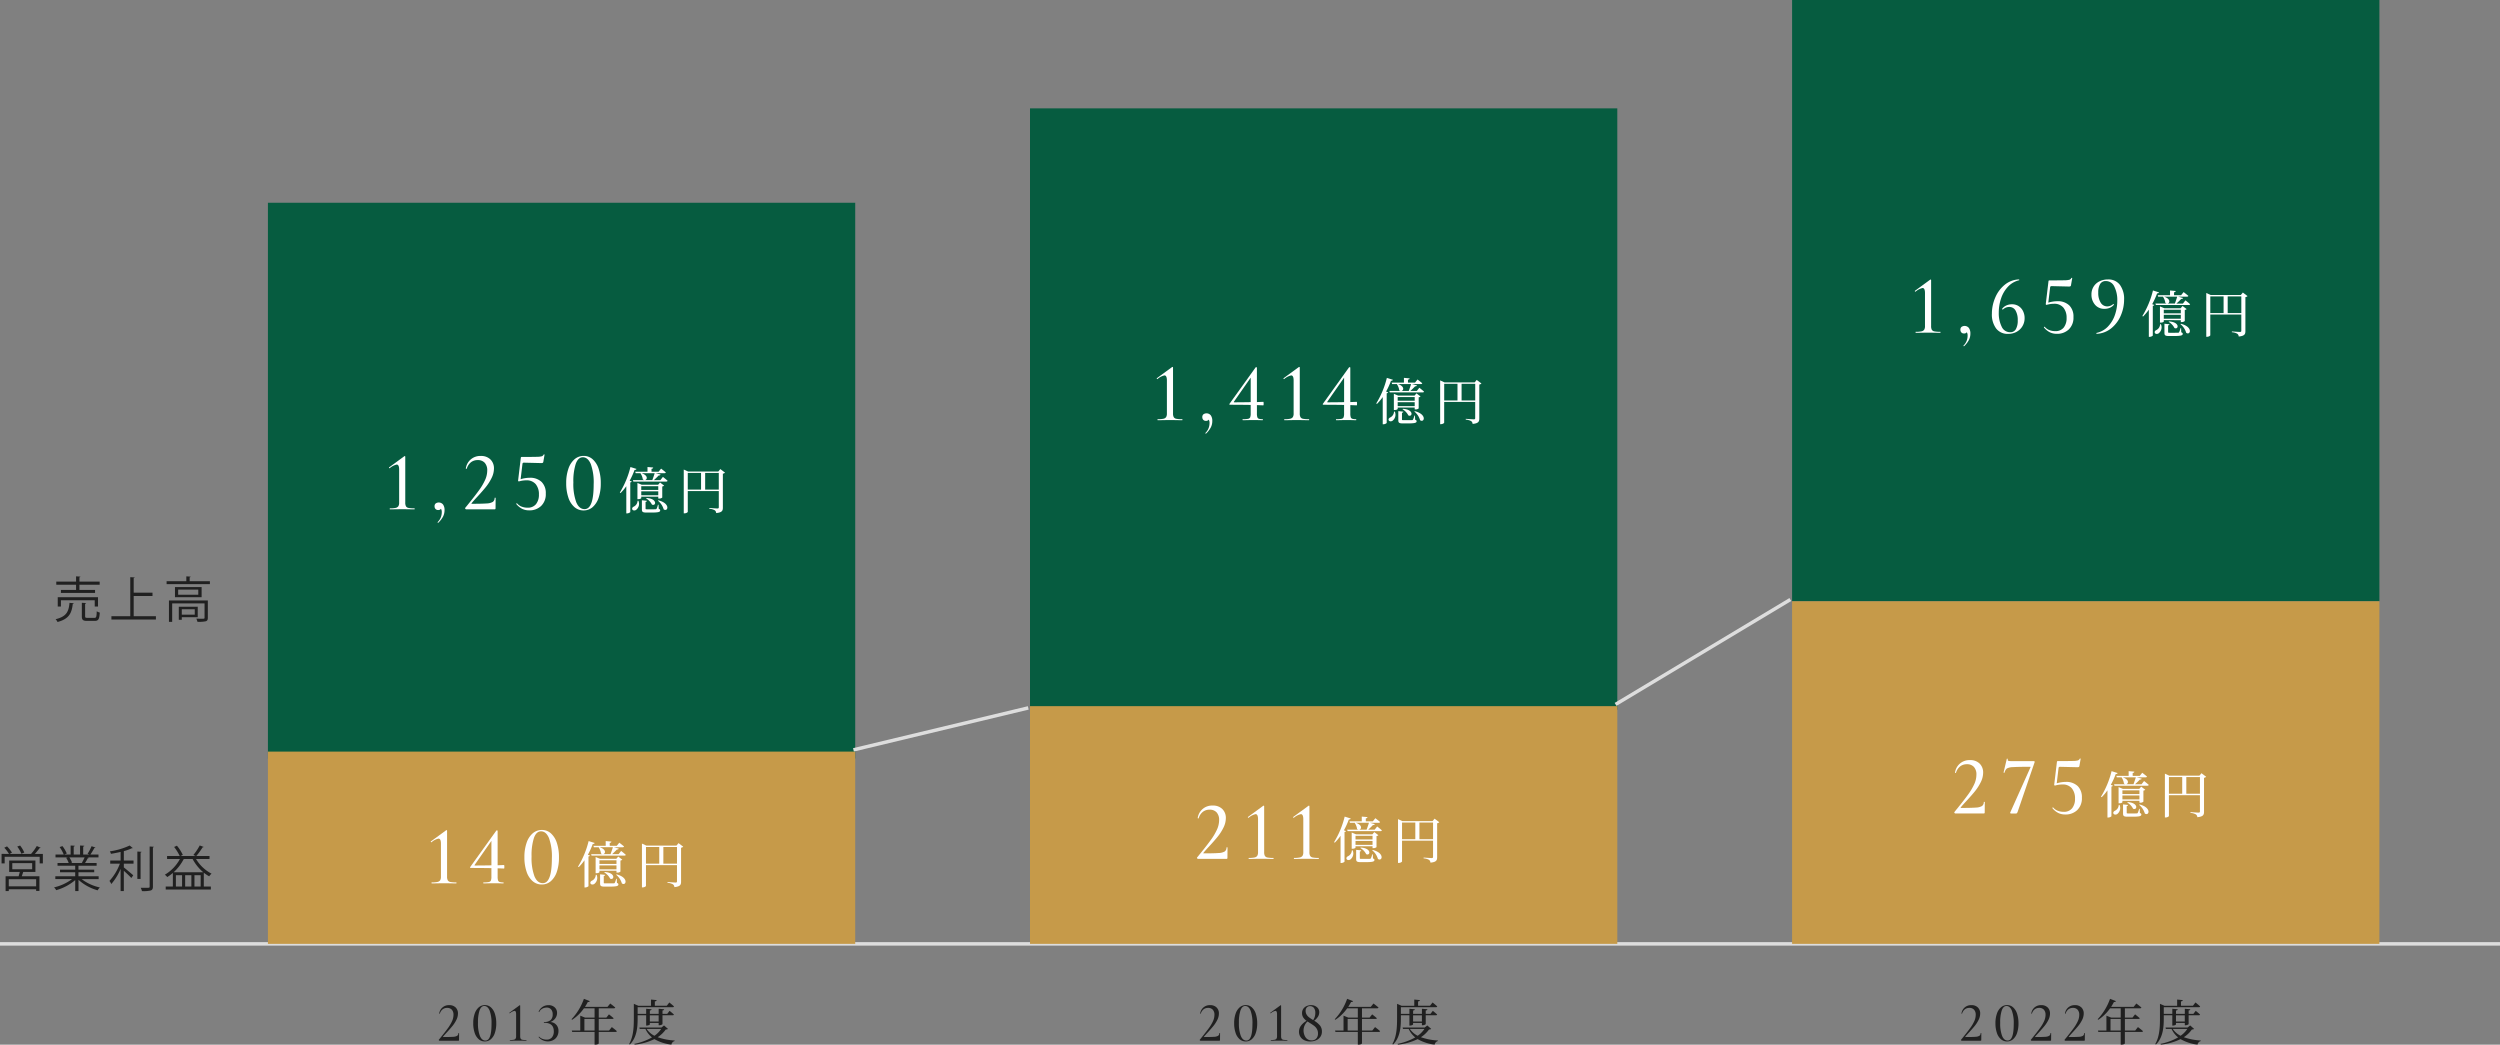 <svg id="グループ_332" data-name="グループ 332" xmlns="http://www.w3.org/2000/svg" xmlns:xlink="http://www.w3.org/1999/xlink" width="715.138" height="298.824" viewBox="0 0 715.138 298.824">
  <rect x="0" y="0" width="715.138" height="298.824" fill="#808080" stroke="none"/>
  <defs>
    <clipPath id="clip-path">
      <rect id="長方形_355" data-name="長方形 355" width="715.138" height="298.824" fill="none"/>
    </clipPath>
  </defs>
  <g id="グループ_331" data-name="グループ 331" clip-path="url(#clip-path)">
    <path id="パス_787" data-name="パス 787" d="M11.616,242.484c-.029.084-.14.112-.281.112-.35.49-.883,1.134-1.358,1.667h2.284v2.717h-.912v-1.89H1.335v1.89H.452v-2.717H2.567A9.206,9.206,0,0,0,1.222,242.5l.785-.393A8.779,8.779,0,0,1,3.421,243.9l-.686.365H8.927l-.03-.014a13.74,13.74,0,0,0,1.625-2.241Zm-1.486,6.934H6.643c-.113.363-.267.826-.419,1.246H11.28v4.2h-.939v-.49H2.511v.517H1.6v-4.23H5.327c.111-.378.236-.84.336-1.246H2.622v-3.264H10.13Zm.211,2.087H2.511v2.031h7.83Zm-6.823-2.843H9.2V246.91H3.518Zm2.229-6.795a8.851,8.851,0,0,1,1.2,2l-.826.35a9.333,9.333,0,0,0-1.189-2.059Z" fill="#202020"/>
    <path id="パス_788" data-name="パス 788" d="M28.224,251.476H23.362a13.126,13.126,0,0,0,5.2,2.382,4.027,4.027,0,0,0-.631.826,13.666,13.666,0,0,1-5.477-3v3.207h-.939v-3.137a14.3,14.3,0,0,1-5.436,2.885,3.649,3.649,0,0,0-.615-.8,13.666,13.666,0,0,0,5.141-2.368H15.825v-.812h5.688v-1.135H17.171v-.756h4.342v-1.121H16.456v-.783h3.193a6.736,6.736,0,0,0-.728-1.485l.547-.113H15.882v-.826h2.353a10.653,10.653,0,0,0-1.175-2.129l.8-.281a9.025,9.025,0,0,1,1.248,2.13l-.743.28H20.2v-2.578l1.192.07c-.016.141-.127.211-.309.239v2.269H22.9v-2.578l1.219.07c-.013.141-.14.211-.322.239v2.269h1.766c-.182-.07-.393-.154-.52-.2a13.182,13.182,0,0,0,1.15-2.185l1.106.377c-.027.084-.141.127-.293.127a21.417,21.417,0,0,1-1.135,1.877h2.3v.826H25l.406.126a.265.265,0,0,1-.3.126c-.195.379-.5.925-.783,1.346h3.319v.783h-5.2v1.121h4.51v.756h-4.51v1.135h5.772Zm-4.805-4.692a12.529,12.529,0,0,0,.783-1.513H19.847a6.635,6.635,0,0,1,.769,1.5l-.433.1h3.459Z" fill="#202020"/>
    <path id="パス_789" data-name="パス 789" d="M37.974,242.582a.261.261,0,0,1-.266.056,11.471,11.471,0,0,1-2.283.826v2.7H38.2v.9H35.425v1.064c.645.491,2.268,1.877,2.69,2.256l-.547.77c-.42-.462-1.4-1.4-2.143-2.059v5.8H34.5v-6.359a16,16,0,0,1-2.66,4.342,4.015,4.015,0,0,0-.533-.882,15.165,15.165,0,0,0,2.984-4.931H31.531v-.9H34.5V243.7c-.91.209-1.863.391-2.759.546a3.52,3.52,0,0,0-.307-.714,20.212,20.212,0,0,0,5.658-1.668Zm1.316,1.008,1.192.07c-.016.1-.084.168-.268.2v7.563H39.29Zm3.516-1.442,1.205.069c-.014.113-.084.169-.266.2V253.6c0,.673-.2.967-.617,1.121a8.76,8.76,0,0,1-2.521.182,3.929,3.929,0,0,0-.364-.952c.518.014.995.014,1.387.014,1.119,0,1.176,0,1.176-.365Z" fill="#202020"/>
    <path id="パス_790" data-name="パス 790" d="M56.073,245.72a11.208,11.208,0,0,0,4.442,4.2,3.453,3.453,0,0,0-.674.756,10.269,10.269,0,0,1-1.541-1.036V253.6h2.017v.856H47.4V253.6h2.045v-3.893a12.271,12.271,0,0,1-1.6,1.176,4.494,4.494,0,0,0-.686-.671,11.615,11.615,0,0,0,4.314-4.5H47.794v-.855h3.615a13.689,13.689,0,0,0-1.6-2.577l.8-.364a12.391,12.391,0,0,1,1.682,2.619l-.631.322h4.315l-.659-.28a16.566,16.566,0,0,0,1.821-2.732l1.121.42a.339.339,0,0,1-.309.127,19.122,19.122,0,0,1-1.793,2.465h3.781v.855Zm2.073,3.795a13.082,13.082,0,0,1-3.053-3.795H52.767a.485.485,0,0,1-.223.041,13.166,13.166,0,0,1-2.887,3.754Zm-7.831,4.09h1.766v-3.249H50.315Zm4.428-3.249H52.964V253.6h1.779Zm2.66,0H55.626V253.6H57.4Z" fill="#202020"/>
    <path id="パス_791" data-name="パス 791" d="M21.1,172.558c-.014.1-.111.182-.279.2-.309,2.549-.981,4.272-4.371,5.169a2.573,2.573,0,0,0-.547-.8c3.152-.758,3.756-2.214,3.978-4.68Zm.658-3.8v-1.5H16.1v-.882h5.658v-1.514l1.248.084c-.015.1-.1.168-.281.2v1.233h5.785v.882H22.722v1.5h4.469v.854H17.427v-.854Zm6.276,4.734h-.938V171.7H17.427V173.5h-.91v-2.661H28.031Zm-3.684,2.787c0,.393.1.463.672.463H27c.532,0,.629-.252.672-1.891a2.67,2.67,0,0,0,.869.378c-.113,1.9-.392,2.382-1.457,2.382H24.951c-1.219,0-1.541-.281-1.541-1.317v-3.867l1.218.084c-.015.1-.1.168-.281.2Z" fill="#202020"/>
    <path id="パス_792" data-name="パス 792" d="M38.243,176.269H44.6v.953H31.87v-.953h5.393V165.1l1.275.084c-.014.1-.1.168-.295.2v4.146h5.379v.952H38.243Z" fill="#202020"/>
    <path id="パス_793" data-name="パス 793" d="M54.255,166.254H60.04v.841H47.657v-.841H53.3v-1.387l1.232.084c-.013.1-.084.168-.279.2Zm5.195,5.519v4.946c0,.544-.125.839-.558.994a9.164,9.164,0,0,1-2.424.154,3.776,3.776,0,0,0-.309-.9c.574.014,1.092.028,1.471.028.8,0,.883,0,.883-.294v-4.1h-9.26v5.295h-.924v-6.121Zm-9.4-3.838h7.621v2.9H50.052Zm6.668.715H50.962v1.471H56.72Zm-.155,7.9H52v.743h-.853v-3.727h5.419Zm-.853-2.269H52v1.555h3.713Z" fill="#202020"/>
    <line id="線_138" data-name="線 138" x2="715.138" transform="translate(0 270)" fill="none" stroke="#ddd" stroke-miterlimit="10" stroke-width="1"/>
    <rect id="長方形_349" data-name="長方形 349" width="168" height="172" transform="translate(294.638 31)" fill="#065c40"/>
    <rect id="長方形_350" data-name="長方形 350" width="168" height="68" transform="translate(294.638 202)" fill="#c69a49"/>
    <rect id="長方形_351" data-name="長方形 351" width="168" height="172" transform="translate(512.638)" fill="#065c40"/>
    <rect id="長方形_352" data-name="長方形 352" width="168" height="98" transform="translate(512.638 172)" fill="#c69a49"/>
    <path id="パス_794" data-name="パス 794" d="M125.546,297.592c-.047-.074-.051-.133-.008-.176l.752-.928q1.233-1.536,1.9-2.464a10.964,10.964,0,0,0,1.1-1.871,4.39,4.39,0,0,0,.432-1.84,2.11,2.11,0,0,0-.479-1.489,1.734,1.734,0,0,0-1.328-.511,2.034,2.034,0,0,0-1.32.431,2.422,2.422,0,0,0-.778,1.216c0,.011-.021.017-.062.017-.086,0-.123-.022-.113-.065a2.749,2.749,0,0,1,2.865-2.383,2.483,2.483,0,0,1,1.832.663,2.354,2.354,0,0,1,.664,1.736,4.108,4.108,0,0,1-.465,1.832,9.047,9.047,0,0,1-1.1,1.713q-.633.775-1.576,1.8-.833.9-1.119,1.264c-.064.076-.043.113.062.113,1.3,0,2.235-.022,2.8-.065a2.474,2.474,0,0,0,1.176-.3.9.9,0,0,0,.344-.759c0-.022.033-.033.1-.033s.1.011.1.033l-.017,2a.214.214,0,0,1-.039.12.126.126,0,0,1-.1.055H125.7c-.052,0-.1-.037-.152-.112" fill="#202020"/>
    <path id="パス_795" data-name="パス 795" d="M136.939,297.271a4.045,4.045,0,0,1-1.16-1.823,8.391,8.391,0,0,1-.408-2.752,8.152,8.152,0,0,1,.416-2.728,4.109,4.109,0,0,1,1.168-1.816,2.626,2.626,0,0,1,1.759-.641,2.508,2.508,0,0,1,1.711.649,4.142,4.142,0,0,1,1.137,1.832,8.619,8.619,0,0,1,.4,2.752,8.4,8.4,0,0,1-.4,2.719,4.059,4.059,0,0,1-1.145,1.808,2.573,2.573,0,0,1-1.736.641,2.6,2.6,0,0,1-1.742-.641m3.662-4.336a10.377,10.377,0,0,0-.551-3.879q-.554-1.289-1.512-1.289-.9,0-1.353,1.248a10.894,10.894,0,0,0-.455,3.568,10,10,0,0,0,.553,3.76q.55,1.313,1.591,1.313,1.729,0,1.727-4.721" fill="#202020"/>
    <path id="パス_796" data-name="パス 796" d="M145.841,297.607c0-.063.012-.1.033-.1a4.987,4.987,0,0,0,1.1-.088.823.823,0,0,0,.512-.311,1.282,1.282,0,0,0,.152-.7V290.12c0-.64-.154-.96-.465-.96a3.106,3.106,0,0,0-1.328.687l-.031.017a.1.1,0,0,1-.1-.072c-.021-.048-.016-.083.016-.1l2.863-2.1a.2.2,0,0,1,.113-.047.088.088,0,0,1,.063.032.11.11,0,0,1,.033.08v8.752a1.459,1.459,0,0,0,.135.712.718.718,0,0,0,.5.311,5.6,5.6,0,0,0,1.129.08c.021,0,.031.033.031.1s-.01.1-.031.1c-.407,0-.731-.005-.977-.017l-1.359-.016-1.36.016c-.246.012-.576.017-.992.017-.021,0-.033-.033-.033-.1" fill="#202020"/>
    <path id="パス_797" data-name="パス 797" d="M159.138,293.152a2.615,2.615,0,0,1,.617,1.752,3.074,3.074,0,0,1-.392,1.56,2.714,2.714,0,0,1-1.088,1.055,3.267,3.267,0,0,1-1.576.377,3.434,3.434,0,0,1-2.608-1.2l-.015-.032a.117.117,0,0,1,.072-.1c.047-.027.082-.024.1.008a2.475,2.475,0,0,0,.944.607,3.15,3.15,0,0,0,1.1.209,1.929,1.929,0,0,0,1.61-.656,2.657,2.657,0,0,0,.519-1.7q0-2.465-2.785-2.464c-.041,0-.063-.037-.063-.112s.022-.113.063-.113a2.611,2.611,0,0,0,1.9-.568,2.146,2.146,0,0,0,.561-1.575,2.11,2.11,0,0,0-.465-1.48,1.633,1.633,0,0,0-1.264-.5,2.547,2.547,0,0,0-1.248.328,1.96,1.96,0,0,0-.863.936c0,.01-.012.016-.031.016a.205.205,0,0,1-.106-.032c-.037-.021-.051-.042-.039-.064a2.961,2.961,0,0,1,1.1-1.368,2.991,2.991,0,0,1,1.721-.5,2.478,2.478,0,0,1,1.783.632,2.1,2.1,0,0,1,.664,1.592,2.591,2.591,0,0,1-.52,1.56,3,3,0,0,1-1.416,1.047,2.316,2.316,0,0,1,1.719.793" fill="#202020"/>
    <path id="パス_798" data-name="パス 798" d="M175.013,293.8s.91.673,1.441,1.163c-.027.154-.182.223-.363.223h-4.819v3.292c0,.084-.378.35-.98.35h-.211v-3.642h-6.4l-.114-.406h2.424v-4.244l1.346.546h2.744v-2.647h-3.039a12.445,12.445,0,0,1-3.375,3.278l-.184-.155a16.466,16.466,0,0,0,3.545-5.841l1.7.659a.505.505,0,0,1-.575.237,15.622,15.622,0,0,1-.828,1.416h6.444l.785-.967s.869.63,1.443,1.149c-.043.154-.181.224-.392.224h-4.329v2.647h2.186l.729-.924s.826.645,1.343,1.107c-.027.139-.181.209-.379.209h-3.879v3.306h2.956Zm-4.932-2.326h-2.914v3.306h2.914Z" fill="#202020"/>
    <path id="パス_799" data-name="パス 799" d="M182.4,291.246c0,2.326-.125,5.435-2.226,7.537l-.211-.127c1.248-2.171,1.346-4.9,1.346-7.41v-4.1l1.289.561h3.627v-1.779l1.611.154c-.027.2-.154.336-.518.378V287.7h3.418l.729-.94s.84.659,1.33,1.135c-.043.155-.168.225-.365.225H182.4v1.9h2.438v-1.456l1.555.14c-.028.182-.155.308-.5.365v.951h2.521v-1.456l1.568.14c-.027.182-.125.308-.474.365v.951h1.357l.672-.867s.772.615,1.235,1.05c-.043.154-.155.223-.366.223h-2.9v2.508c0,.112-.492.35-.912.35h-.182v-.672H185.89v.42c0,.113-.463.337-.868.337h-.183v-2.943H182.4Zm8.672,3.068c-.113.126-.267.168-.631.182a8.432,8.432,0,0,1-2.31,2.2,17.024,17.024,0,0,0,4.859.94l-.013.168a1.233,1.233,0,0,0-.911,1.021,12.721,12.721,0,0,1-4.875-1.582,16.551,16.551,0,0,1-5.644,1.582l-.084-.224a16.874,16.874,0,0,0,5.043-1.848,6.635,6.635,0,0,1-1.877-2.424h-1.625l-.113-.406h6.332l.728-.588Zm-6.107.014a5.988,5.988,0,0,0,2.24,1.961,7.341,7.341,0,0,0,1.934-1.961Zm.924-2.115h2.521v-1.779H185.89Z" fill="#202020"/>
    <path id="パス_800" data-name="パス 800" d="M343.214,297.592c-.049-.074-.051-.133-.008-.176l.752-.928q1.23-1.536,1.9-2.464a10.978,10.978,0,0,0,1.106-1.871,4.421,4.421,0,0,0,.432-1.84,2.1,2.1,0,0,0-.481-1.489,1.731,1.731,0,0,0-1.328-.511,2.034,2.034,0,0,0-1.32.431,2.419,2.419,0,0,0-.776,1.216c0,.011-.021.017-.064.017-.086,0-.123-.022-.111-.065a2.745,2.745,0,0,1,2.863-2.383,2.476,2.476,0,0,1,1.832.663,2.347,2.347,0,0,1,.664,1.736,4.1,4.1,0,0,1-.463,1.832,9.153,9.153,0,0,1-1.1,1.713q-.63.775-1.574,1.8c-.555.6-.93,1.019-1.121,1.264-.064.076-.043.113.064.113q1.952,0,2.8-.065a2.476,2.476,0,0,0,1.178-.3.908.908,0,0,0,.344-.759c0-.022.031-.033.1-.033s.1.011.1.033l-.015,2a.2.2,0,0,1-.041.12.121.121,0,0,1-.1.055h-5.473c-.052,0-.1-.037-.15-.112" fill="#202020"/>
    <path id="パス_801" data-name="パス 801" d="M354.605,297.271a4.045,4.045,0,0,1-1.16-1.823,8.445,8.445,0,0,1-.408-2.752,8.152,8.152,0,0,1,.416-2.728,4.109,4.109,0,0,1,1.168-1.816,2.629,2.629,0,0,1,1.759-.641,2.513,2.513,0,0,1,1.713.649,4.16,4.16,0,0,1,1.137,1.832,8.622,8.622,0,0,1,.4,2.752,8.407,8.407,0,0,1-.4,2.719,4.059,4.059,0,0,1-1.145,1.808,2.573,2.573,0,0,1-1.736.641,2.6,2.6,0,0,1-1.744-.641m3.664-4.336a10.329,10.329,0,0,0-.553-3.879q-.551-1.289-1.511-1.289c-.6,0-1.047.416-1.352,1.248a10.84,10.84,0,0,0-.455,3.568,10.052,10.052,0,0,0,.551,3.76q.553,1.313,1.591,1.313,1.729,0,1.729-4.721" fill="#202020"/>
    <path id="パス_802" data-name="パス 802" d="M363.509,297.607c0-.063.01-.1.031-.1a4.987,4.987,0,0,0,1.1-.088.823.823,0,0,0,.512-.311,1.282,1.282,0,0,0,.152-.7V290.12q0-.96-.463-.96a3.084,3.084,0,0,0-1.328.687l-.033.017a.1.1,0,0,1-.1-.072c-.021-.048-.016-.083.016-.1l2.865-2.1a.2.2,0,0,1,.111-.047.091.091,0,0,1,.065.032.109.109,0,0,1,.031.08v8.752a1.433,1.433,0,0,0,.137.712.713.713,0,0,0,.5.311,5.575,5.575,0,0,0,1.127.08c.021,0,.033.033.033.1s-.012.1-.033.1c-.4,0-.731-.005-.975-.017l-1.361-.016-1.36.016c-.246.012-.576.017-.992.017-.021,0-.031-.033-.031-.1" fill="#202020"/>
    <path id="パス_803" data-name="パス 803" d="M377.565,293.32a2.7,2.7,0,0,1,.574,1.792,2.535,2.535,0,0,1-.439,1.472,2.851,2.851,0,0,1-1.2.984,4.081,4.081,0,0,1-1.69.344,3.8,3.8,0,0,1-1.734-.368,2.674,2.674,0,0,1-1.113-1,2.643,2.643,0,0,1-.383-1.4,2.9,2.9,0,0,1,.623-1.808,4.75,4.75,0,0,1,1.553-1.313,3.879,3.879,0,0,1-.961-.983,2.244,2.244,0,0,1-.336-1.24,2.076,2.076,0,0,1,.369-1.248,2.258,2.258,0,0,1,.959-.768,3.06,3.06,0,0,1,1.232-.256,2.5,2.5,0,0,1,1.7.575,1.827,1.827,0,0,1,.664,1.441,2.434,2.434,0,0,1-.39,1.311,4.154,4.154,0,0,1-1.065,1.121,6.825,6.825,0,0,1,1.633,1.344m-1.025,3.752a2.118,2.118,0,0,0,.48-1.465,2.427,2.427,0,0,0-.328-1.279,3.114,3.114,0,0,0-.8-.9q-.471-.351-1.271-.847l-.608-.384a3.555,3.555,0,0,0-.488,4.616,2.037,2.037,0,0,0,1.672.791,1.713,1.713,0,0,0,1.344-.535m-2.719-8.881a1.4,1.4,0,0,0-.336.969,2.033,2.033,0,0,0,.279,1.072,2.8,2.8,0,0,0,.711.791q.434.328,1.168.777a3.578,3.578,0,0,0,.61-2.064,2.154,2.154,0,0,0-.416-1.432,1.38,1.38,0,0,0-1.1-.488,1.16,1.16,0,0,0-.912.375" fill="#202020"/>
    <path id="パス_804" data-name="パス 804" d="M393.341,293.8s.91.673,1.443,1.163c-.027.154-.181.223-.365.223H389.6v3.292c0,.084-.377.35-.981.35h-.209v-3.642h-6.4l-.112-.406h2.424v-4.244l1.344.546h2.746v-2.647H385.37a12.416,12.416,0,0,1-3.375,3.278l-.182-.155a16.464,16.464,0,0,0,3.543-5.841l1.7.659a.5.5,0,0,1-.574.237,15.847,15.847,0,0,1-.827,1.416H392.1l.785-.967s.867.63,1.441,1.149c-.041.154-.181.224-.392.224H389.6v2.647h2.185l.729-.924s.826.645,1.345,1.107c-.029.139-.183.209-.379.209H389.6v3.306h2.957Zm-4.93-2.326H385.5v3.306h2.914Z" fill="#202020"/>
    <path id="パス_805" data-name="パス 805" d="M400.731,291.246c0,2.326-.127,5.435-2.226,7.537l-.211-.127c1.246-2.171,1.344-4.9,1.344-7.41v-4.1l1.289.561h3.629v-1.779l1.611.154c-.029.2-.154.336-.52.378V287.7h3.418l.729-.94s.84.659,1.33,1.135c-.041.155-.168.225-.363.225h-10.03v1.9h2.438v-1.456l1.555.14c-.028.182-.155.308-.5.365v.951h2.521v-1.456l1.569.14c-.028.182-.127.308-.477.365v.951h1.359l.672-.867s.77.615,1.233,1.05c-.041.154-.155.223-.364.223h-2.9v2.508c0,.112-.49.35-.91.35h-.182v-.672H404.22v.42c0,.113-.463.337-.869.337h-.182v-2.943h-2.438Zm8.67,3.068c-.111.126-.265.168-.629.182a8.411,8.411,0,0,1-2.312,2.2,17.024,17.024,0,0,0,4.861.94l-.013.168a1.235,1.235,0,0,0-.912,1.021,12.722,12.722,0,0,1-4.874-1.582,16.55,16.55,0,0,1-5.646,1.582l-.084-.224a16.843,16.843,0,0,0,5.043-1.848,6.678,6.678,0,0,1-1.877-2.424h-1.625l-.111-.406h6.332l.728-.588Zm-6.107.014a5.979,5.979,0,0,0,2.242,1.961,7.341,7.341,0,0,0,1.934-1.961Zm.926-2.115h2.521v-1.779H404.22Z" fill="#202020"/>
    <rect id="長方形_353" data-name="長方形 353" width="168" height="159" transform="translate(76.638 58)" fill="#065c40"/>
    <rect id="長方形_354" data-name="長方形 354" width="168" height="55" transform="translate(76.638 215)" fill="#c69a49"/>
    <path id="パス_806" data-name="パス 806" d="M123.444,252.56c0-.1.016-.145.049-.145a7.5,7.5,0,0,0,1.642-.131,1.234,1.234,0,0,0,.77-.468,1.938,1.938,0,0,0,.227-1.057v-9.431q0-1.44-.7-1.44a4.643,4.643,0,0,0-1.992,1.031l-.049.025a.153.153,0,0,1-.142-.109c-.034-.072-.026-.123.023-.156l4.3-3.143a.291.291,0,0,1,.168-.073.149.149,0,0,1,.1.048.168.168,0,0,1,.046.121v13.127a2.164,2.164,0,0,0,.206,1.069,1.064,1.064,0,0,0,.744.467,8.474,8.474,0,0,0,1.691.12c.031,0,.049.048.049.145s-.018.144-.049.144q-.91,0-1.465-.025l-2.039-.023-2.041.023q-.55.025-1.486.025c-.033,0-.049-.048-.049-.144" fill="#fff"/>
    <path id="パス_807" data-name="パス 807" d="M144.274,247.952c0,.336-.033.5-.1.5l-1.825-.071v2.375a3.5,3.5,0,0,0,.119,1.08.717.717,0,0,0,.458.456,3.459,3.459,0,0,0,1.08.12c.031,0,.046.048.046.145s-.015.143-.046.143c-.434,0-.778-.008-1.034-.024l-1.535-.024-1.824.024q-.48.024-1.3.024c-.047,0-.072-.048-.072-.143s.025-.145.072-.145a7.457,7.457,0,0,0,1.526-.107.8.8,0,0,0,.587-.433,3.033,3.033,0,0,0,.143-1.116v-2.424q-3.166-.047-5.9-.048a.209.209,0,0,1-.182-.084.142.142,0,0,1,.014-.181l7.486-10.439a.2.2,0,0,1,.145-.048.336.336,0,0,1,.144.036.118.118,0,0,1,.072.108v9.84l1.825-.072c.062,0,.1.168.1.5m-3.7-.408v-7.008l-4.8,6.888c-.064.112-.023.168.119.168q1.992,0,4.68-.048" fill="#fff"/>
    <path id="パス_808" data-name="パス 808" d="M152.362,252.057a6.1,6.1,0,0,1-1.74-2.736,12.645,12.645,0,0,1-.614-4.129,12.259,12.259,0,0,1,.625-4.092,6.191,6.191,0,0,1,1.752-2.724,3.955,3.955,0,0,1,2.641-.96,3.761,3.761,0,0,1,2.566.973,6.2,6.2,0,0,1,1.705,2.748,12.871,12.871,0,0,1,.6,4.127,12.563,12.563,0,0,1-.6,4.08,6.086,6.086,0,0,1-1.716,2.713,3.869,3.869,0,0,1-2.6.959,3.912,3.912,0,0,1-2.615-.959m5.5-6.5a15.556,15.556,0,0,0-.828-5.82q-.829-1.932-2.27-1.932-1.341,0-2.027,1.871a16.321,16.321,0,0,0-.684,5.352,15.052,15.052,0,0,0,.829,5.64q.825,1.97,2.386,1.969,2.593,0,2.594-7.08" fill="#fff"/>
    <path id="パス_809" data-name="パス 809" d="M170.109,241.137c-.059.174-.217.289-.547.289a21.54,21.54,0,0,1-1.4,3.082l.592.23c-.043.13-.174.217-.418.26v8.5a1.4,1.4,0,0,1-.937.36h-.2v-7.778a14.08,14.08,0,0,1-1.643,1.959l-.215-.129a25.587,25.587,0,0,0,3.039-7.318Zm.547,9.1a2.176,2.176,0,0,1-.721,2.666c-.389.2-.906.158-1.037-.217-.115-.345.131-.632.461-.777a1.927,1.927,0,0,0,1.066-1.672Zm2.607-8.3V240.59l1.627.144c-.014.2-.143.331-.475.375v.834h2.018l.719-.892s.836.635,1.355,1.08c-.045.158-.174.23-.375.23h-2.578l1.439.375c-.043.173-.214.288-.533.274-.359.388-.879.892-1.367,1.326h1.857l.721-.922s.836.633,1.34,1.108c-.043.16-.187.231-.389.231h-9.406l-.115-.417h3.254a.868.868,0,0,1-.432-.2,4.151,4.151,0,0,0-.662-1.729l.1-.043h-1.485l-.115-.418Zm-1.785,7.145v.39c0,.1-.332.317-.908.317h-.188v-4.639l1.254.519H176.3l.547-.648,1.168.893a.879.879,0,0,1-.533.244v3.17a1.317,1.317,0,0,1-.936.287h-.2v-.533Zm0-1.943h4.867v-1.053h-4.867Zm4.867.417h-4.867v1.123h4.867Zm-1.7-3.226c.23-.606.5-1.4.678-1.975h-3.8c2.015.635,1.7,1.887.994,1.975Zm1.83,8.225c.33.128.418.244.418.445,0,.447-.461.62-2.535.62h-1.4c-1.109,0-1.3-.216-1.3-.937V250.1l1.442.158c-.014.172-.158.287-.389.33v1.888c0,.186.043.215.475.215h1.238c.549,0,.994,0,1.152-.013s.2-.03.276-.131a4.854,4.854,0,0,0,.4-1.166h.174Zm-3.5-3.112c3.283.215,2.707,2.477,1.555,1.887a4.342,4.342,0,0,0-1.67-1.758Zm3.412.676c3.617.937,2.68,3.443,1.5,2.579a4.9,4.9,0,0,0-1.641-2.464Z" fill="#fff"/>
    <path id="パス_810" data-name="パス 810" d="M195.442,242.2a1.172,1.172,0,0,1-.619.3v9.709c0,.863-.215,1.4-1.916,1.554a1.031,1.031,0,0,0-.4-.791,3.635,3.635,0,0,0-1.557-.433v-.231s1.932.145,2.305.145c.318,0,.4-.115.4-.36v-4.625h-8.873V253.4c0,.159-.447.447-.951.447h-.2V241.31l1.254.576h8.627l.576-.706Zm-10.658,4.854h3.8v-4.769h-3.8Zm8.873-4.768h-3.9v4.769h3.9Z" fill="#fff"/>
    <path id="パス_811" data-name="パス 811" d="M111.489,145.56c0-.1.016-.145.047-.145a7.512,7.512,0,0,0,1.644-.131,1.235,1.235,0,0,0,.768-.468,1.919,1.919,0,0,0,.229-1.057v-9.431q0-1.44-.7-1.44a4.639,4.639,0,0,0-1.99,1.031l-.049.025a.155.155,0,0,1-.144-.109c-.032-.072-.024-.123.025-.156l4.295-3.143a.3.3,0,0,1,.168-.073.144.144,0,0,1,.1.048.161.161,0,0,1,.048.121v13.127a2.19,2.19,0,0,0,.2,1.069,1.073,1.073,0,0,0,.744.467,8.494,8.494,0,0,0,1.691.12c.033,0,.049.048.049.145s-.016.144-.049.144c-.607,0-1.1-.008-1.463-.025l-2.041-.023-2.039.023c-.369.017-.863.025-1.488.025-.031,0-.047-.048-.047-.144" fill="#fff"/>
    <path id="パス_812" data-name="パス 812" d="M126.731,144.312a2.684,2.684,0,0,1,.432,1.632,3.976,3.976,0,0,1-.444,1.86,6.888,6.888,0,0,1-1.332,1.715.1.1,0,0,1-.072.024.144.144,0,0,1-.121-.071c-.031-.049-.031-.089,0-.121a3.908,3.908,0,0,0,1.176-2.832,1.625,1.625,0,0,0-.239-.983.849.849,0,0,1-.793.36.973.973,0,0,1-.755-.3,1.1,1.1,0,0,1-.276-.779,1,1,0,0,1,.324-.8,1.565,1.565,0,0,1,2.1.3" fill="#fff"/>
    <path id="パス_813" data-name="パス 813" d="M133.1,145.536c-.072-.112-.076-.2-.014-.265l1.129-1.391q1.85-2.3,2.856-3.7a16.471,16.471,0,0,0,1.656-2.807,6.608,6.608,0,0,0,.648-2.76,3.142,3.142,0,0,0-.72-2.231,2.6,2.6,0,0,0-1.992-.769,3.049,3.049,0,0,0-1.979.648,3.615,3.615,0,0,0-1.164,1.824c0,.015-.033.024-.1.024-.127,0-.183-.032-.168-.1a4.132,4.132,0,0,1,4.3-3.576,3.718,3.718,0,0,1,2.748,1,3.526,3.526,0,0,1,1,2.6,6.176,6.176,0,0,1-.7,2.748,13.712,13.712,0,0,1-1.645,2.567q-.948,1.167-2.365,2.7-1.248,1.342-1.679,1.895c-.1.112-.065.168.1.168q2.929,0,4.2-.1a3.7,3.7,0,0,0,1.764-.443,1.352,1.352,0,0,0,.516-1.141c0-.031.049-.047.144-.047s.145.016.145.047l-.026,3a.309.309,0,0,1-.058.181.187.187,0,0,1-.156.084h-8.209c-.081,0-.157-.056-.227-.168" fill="#fff"/>
    <path id="パス_814" data-name="パス 814" d="M154.9,137.832a4.442,4.442,0,0,1,1.225,3.359,4.636,4.636,0,0,1-1.332,3.541,4.777,4.777,0,0,1-3.42,1.26,4.46,4.46,0,0,1-2.016-.443,5.266,5.266,0,0,1-1.656-1.358l-.024-.047a.179.179,0,0,1,.1-.156c.063-.04.111-.036.143.012a3.182,3.182,0,0,0,1.308.924,4.525,4.525,0,0,0,1.645.3,2.957,2.957,0,0,0,2.472-1.034,4.287,4.287,0,0,0,.815-2.735,4.487,4.487,0,0,0-.912-2.952,3.346,3.346,0,0,0-2.735-1.1,7.254,7.254,0,0,0-2.064.312.239.239,0,0,1-.193-.084.231.231,0,0,1-.047-.2l.767-6.432a.486.486,0,0,1,.073-.228c.031-.039.111-.06.24-.06q3.24,0,4.308-.036a5.642,5.642,0,0,0,1.4-.156.956.956,0,0,0,.529-.5c.016-.031.062-.043.143-.035s.113.043.1.107l-.336,1.943a.484.484,0,0,1-.181.362,1.012,1.012,0,0,1-.444.071l-4.968-.12a.367.367,0,0,0-.383.336l-.528,4.392a9.245,9.245,0,0,1,2.592-.408,4.684,4.684,0,0,1,3.383,1.176" fill="#fff"/>
    <path id="パス_815" data-name="パス 815" d="M164.319,145.057a6.1,6.1,0,0,1-1.74-2.736,12.645,12.645,0,0,1-.614-4.129,12.259,12.259,0,0,1,.625-4.092,6.191,6.191,0,0,1,1.752-2.724,3.955,3.955,0,0,1,2.641-.96,3.761,3.761,0,0,1,2.566.973,6.2,6.2,0,0,1,1.705,2.748,12.871,12.871,0,0,1,.6,4.127,12.563,12.563,0,0,1-.6,4.08,6.086,6.086,0,0,1-1.716,2.713,3.869,3.869,0,0,1-2.6.959,3.912,3.912,0,0,1-2.615-.959m5.5-6.5a15.556,15.556,0,0,0-.828-5.82q-.829-1.932-2.27-1.932-1.341,0-2.027,1.871a16.321,16.321,0,0,0-.684,5.352,15.052,15.052,0,0,0,.829,5.64q.825,1.97,2.386,1.969,2.594,0,2.594-7.08" fill="#fff"/>
    <path id="パス_816" data-name="パス 816" d="M182.066,134.137c-.057.174-.217.289-.547.289a21.54,21.54,0,0,1-1.4,3.082l.592.23c-.043.13-.174.217-.418.26v8.5a1.4,1.4,0,0,1-.935.36h-.2v-7.778a14.071,14.071,0,0,1-1.641,1.959l-.217-.129a25.559,25.559,0,0,0,3.039-7.318Zm.547,9.1a2.173,2.173,0,0,1-.719,2.666c-.391.2-.908.158-1.037-.217-.115-.345.129-.632.461-.777a1.929,1.929,0,0,0,1.064-1.672Zm2.607-8.3V133.59l1.629.144c-.016.2-.145.331-.477.375v.834h2.018l.719-.892s.836.635,1.355,1.08c-.043.158-.174.23-.375.23h-2.578l1.44.375c-.043.173-.215.288-.534.274-.359.388-.877.892-1.367,1.326h1.858l.72-.922s.836.633,1.34,1.108c-.043.16-.187.231-.389.231h-9.406l-.115-.417h3.256a.866.866,0,0,1-.434-.2,4.124,4.124,0,0,0-.662-1.729l.1-.043h-1.485l-.115-.418Zm-1.785,7.145v.39c0,.1-.332.317-.908.317h-.188v-4.639l1.254.519h4.666l.549-.648,1.166.893a.873.873,0,0,1-.533.244v3.17a1.317,1.317,0,0,1-.936.287h-.2v-.533Zm0-1.943H188.3v-1.053h-4.867Zm4.867.417h-4.867v1.123H188.3Zm-1.7-3.226c.23-.606.5-1.4.678-1.975h-3.8c2.015.635,1.7,1.887.994,1.975Zm1.83,8.225c.33.128.418.244.418.445,0,.447-.461.62-2.535.62h-1.4c-1.109,0-1.3-.216-1.3-.937V143.1l1.44.158c-.014.172-.158.287-.389.33v1.888c0,.186.043.215.475.215h1.24c.547,0,.992,0,1.152-.013.143-.016.2-.03.274-.131a4.854,4.854,0,0,0,.4-1.166h.174Zm-3.5-3.112c3.283.215,2.707,2.477,1.555,1.887a4.328,4.328,0,0,0-1.67-1.758Zm3.414.676c3.615.937,2.678,3.443,1.5,2.579a4.905,4.905,0,0,0-1.643-2.464Z" fill="#fff"/>
    <path id="パス_817" data-name="パス 817" d="M207.4,135.2a1.188,1.188,0,0,1-.621.3v9.709c0,.863-.215,1.4-1.914,1.554a1.039,1.039,0,0,0-.4-.791,3.624,3.624,0,0,0-1.555-.433v-.231s1.93.145,2.305.145c.316,0,.4-.115.4-.36v-4.625h-8.873V146.4c0,.159-.447.447-.951.447h-.2V134.31l1.254.577h8.627l.576-.707Zm-10.66,4.854h3.8v-4.769h-3.8Zm8.873-4.768h-3.9v4.769h3.9Z" fill="#fff"/>
    <path id="パス_818" data-name="パス 818" d="M342.46,245.536c-.072-.112-.076-.2-.014-.265l1.129-1.391q1.85-2.3,2.856-3.7a16.472,16.472,0,0,0,1.656-2.807,6.608,6.608,0,0,0,.648-2.76,3.142,3.142,0,0,0-.72-2.231,2.6,2.6,0,0,0-1.992-.769,3.049,3.049,0,0,0-1.979.648,3.615,3.615,0,0,0-1.164,1.824c0,.015-.033.024-.1.024-.127,0-.183-.032-.168-.1a4.132,4.132,0,0,1,4.3-3.576,3.718,3.718,0,0,1,2.748,1,3.526,3.526,0,0,1,1,2.6,6.176,6.176,0,0,1-.7,2.748,13.712,13.712,0,0,1-1.645,2.567q-.948,1.167-2.365,2.7-1.248,1.342-1.679,1.895c-.1.112-.065.168.1.168q2.93,0,4.2-.1a3.7,3.7,0,0,0,1.764-.443,1.352,1.352,0,0,0,.516-1.141c0-.031.049-.047.144-.047s.145.016.145.047l-.026,3a.309.309,0,0,1-.058.181.188.188,0,0,1-.156.084h-8.209c-.081,0-.157-.056-.227-.168" fill="#fff"/>
    <path id="パス_819" data-name="パス 819" d="M357.179,245.56c0-.1.016-.145.049-.145a7.5,7.5,0,0,0,1.642-.131,1.234,1.234,0,0,0,.77-.468,1.939,1.939,0,0,0,.227-1.057v-9.431q0-1.44-.7-1.44a4.643,4.643,0,0,0-1.992,1.031l-.049.025a.153.153,0,0,1-.142-.109c-.034-.072-.026-.123.023-.156l4.3-3.143a.291.291,0,0,1,.168-.073.149.149,0,0,1,.1.048.168.168,0,0,1,.046.121v13.127a2.164,2.164,0,0,0,.206,1.069,1.064,1.064,0,0,0,.744.467,8.474,8.474,0,0,0,1.691.12c.031,0,.049.048.049.145s-.018.144-.049.144q-.91,0-1.465-.025l-2.039-.023-2.041.023q-.551.025-1.486.025c-.033,0-.049-.048-.049-.144" fill="#fff"/>
    <path id="パス_820" data-name="パス 820" d="M370.126,245.56c0-.1.016-.145.049-.145a7.5,7.5,0,0,0,1.642-.131,1.234,1.234,0,0,0,.77-.468,1.939,1.939,0,0,0,.227-1.057v-9.431q0-1.44-.7-1.44a4.643,4.643,0,0,0-1.992,1.031l-.049.025a.153.153,0,0,1-.142-.109c-.034-.072-.026-.123.023-.156l4.3-3.143a.291.291,0,0,1,.168-.073.149.149,0,0,1,.1.048.168.168,0,0,1,.046.121v13.127a2.164,2.164,0,0,0,.206,1.069,1.064,1.064,0,0,0,.744.467,8.473,8.473,0,0,0,1.691.12c.031,0,.049.048.049.145s-.018.144-.049.144q-.91,0-1.465-.025l-2.039-.023-2.041.023q-.551.025-1.486.025c-.033,0-.049-.048-.049-.144" fill="#fff"/>
    <path id="パス_821" data-name="パス 821" d="M386.384,234.137c-.057.174-.215.289-.547.289a21.319,21.319,0,0,1-1.4,3.082l.59.23c-.043.13-.172.217-.418.26v8.5a1.392,1.392,0,0,1-.935.36h-.2v-7.778a14.222,14.222,0,0,1-1.643,1.959l-.217-.129a25.5,25.5,0,0,0,3.039-7.318Zm.549,9.1a2.176,2.176,0,0,1-.721,2.666c-.389.2-.908.158-1.037-.217-.115-.345.129-.632.461-.777a1.935,1.935,0,0,0,1.066-1.672Zm2.607-8.3V233.59l1.627.144c-.014.2-.145.331-.475.375v.834h2.016l.721-.892s.836.635,1.353,1.08c-.043.158-.172.23-.375.23h-2.578l1.441.375c-.043.173-.216.288-.533.274-.361.388-.879.892-1.369,1.326h1.859l.719-.922s.836.633,1.34,1.108c-.043.16-.187.231-.389.231h-9.406l-.115-.417h3.256a.853.853,0,0,1-.432-.2,4.127,4.127,0,0,0-.664-1.729l.1-.043h-1.485l-.115-.418Zm-1.787,7.145v.39c0,.1-.332.317-.908.317h-.186v-4.639l1.252.519h4.668l.547-.648,1.166.893a.867.867,0,0,1-.533.244v3.17a1.317,1.317,0,0,1-.936.287h-.2v-.533Zm0-1.943h4.869v-1.053h-4.869Zm4.869.417h-4.869v1.123h4.869Zm-1.7-3.226c.23-.606.5-1.4.676-1.975h-3.8c2.017.635,1.7,1.887.994,1.975Zm1.828,8.225c.332.128.418.244.418.445,0,.447-.461.62-2.535.62h-1.4c-1.109,0-1.3-.216-1.3-.937V243.1l1.44.158c-.014.172-.158.287-.389.33v1.888c0,.186.043.215.477.215h1.238c.547,0,.994,0,1.152-.013s.2-.03.274-.131a4.832,4.832,0,0,0,.4-1.166h.172Zm-3.5-3.112c3.285.215,2.709,2.477,1.557,1.887a4.347,4.347,0,0,0-1.672-1.758Zm3.414.676c3.615.937,2.68,3.443,1.5,2.579a4.892,4.892,0,0,0-1.643-2.464Z" fill="#fff"/>
    <path id="パス_822" data-name="パス 822" d="M411.72,235.2a1.192,1.192,0,0,1-.619.3v9.709c0,.863-.217,1.4-1.916,1.554a1.042,1.042,0,0,0-.4-.791,3.608,3.608,0,0,0-1.554-.433v-.231s1.929.145,2.3.145c.317,0,.4-.115.4-.36v-4.625H401.06V246.4c0,.159-.446.447-.95.447h-.2V234.31l1.254.576h8.629l.576-.706Zm-10.66,4.854h3.8v-4.769h-3.8Zm8.873-4.768h-3.9v4.769h3.9Z" fill="#fff"/>
    <path id="パス_823" data-name="パス 823" d="M331.108,120.06c0-.1.016-.145.049-.145a7.5,7.5,0,0,0,1.642-.131,1.234,1.234,0,0,0,.77-.468,1.939,1.939,0,0,0,.227-1.057v-9.431q0-1.44-.7-1.44a4.643,4.643,0,0,0-1.992,1.031l-.049.025a.153.153,0,0,1-.142-.109c-.034-.072-.026-.123.023-.156l4.3-3.143a.291.291,0,0,1,.168-.073.149.149,0,0,1,.1.048.168.168,0,0,1,.046.121v13.127a2.164,2.164,0,0,0,.206,1.069,1.064,1.064,0,0,0,.744.467,8.474,8.474,0,0,0,1.691.12c.031,0,.049.048.049.145s-.018.144-.049.144q-.91,0-1.465-.025l-2.039-.023-2.041.023q-.551.025-1.486.025c-.033,0-.049-.048-.049-.144" fill="#fff"/>
    <path id="パス_824" data-name="パス 824" d="M346.351,118.812a2.67,2.67,0,0,1,.432,1.632,3.952,3.952,0,0,1-.444,1.86,6.887,6.887,0,0,1-1.332,1.715.1.1,0,0,1-.072.024.141.141,0,0,1-.119-.071c-.033-.049-.033-.089,0-.121a3.916,3.916,0,0,0,1.176-2.832,1.61,1.61,0,0,0-.241-.983.848.848,0,0,1-.791.36.981.981,0,0,1-.757-.3,1.1,1.1,0,0,1-.276-.779,1,1,0,0,1,.324-.805,1.565,1.565,0,0,1,2.1.3" fill="#fff"/>
    <path id="パス_825" data-name="パス 825" d="M361.471,115.452c0,.336-.031.5-.1.5l-1.825-.071v2.375a3.491,3.491,0,0,0,.121,1.08.714.714,0,0,0,.456.456,3.467,3.467,0,0,0,1.08.12c.031,0,.048.048.048.145s-.017.143-.048.143q-.648,0-1.032-.024l-1.537-.024-1.824.024q-.48.024-1.3.024c-.049,0-.072-.048-.072-.143s.023-.145.072-.145a7.434,7.434,0,0,0,1.524-.107.8.8,0,0,0,.587-.433,3.024,3.024,0,0,0,.145-1.116v-2.424q-3.166-.046-5.9-.048a.206.206,0,0,1-.18-.084.139.139,0,0,1,.012-.181l7.488-10.439a.2.2,0,0,1,.145-.048.328.328,0,0,1,.142.036.115.115,0,0,1,.072.108v9.84l1.825-.072c.064,0,.1.168.1.5m-3.7-.408v-7.008l-4.8,6.888c-.062.112-.023.168.121.168q1.992,0,4.68-.048" fill="#fff"/>
    <path id="パス_826" data-name="パス 826" d="M367.36,120.06c0-.1.016-.145.047-.145a7.511,7.511,0,0,0,1.644-.131,1.235,1.235,0,0,0,.768-.468,1.919,1.919,0,0,0,.229-1.057v-9.431q0-1.44-.7-1.44a4.639,4.639,0,0,0-1.99,1.031l-.049.025a.155.155,0,0,1-.144-.109c-.032-.072-.024-.123.025-.156l4.3-3.143a.3.3,0,0,1,.168-.073.145.145,0,0,1,.1.048.161.161,0,0,1,.048.121v13.127a2.19,2.19,0,0,0,.2,1.069,1.073,1.073,0,0,0,.744.467,8.494,8.494,0,0,0,1.691.12c.033,0,.049.048.049.145s-.016.144-.049.144c-.607,0-1.1-.008-1.463-.025l-2.041-.023-2.039.023c-.369.017-.863.025-1.488.025-.031,0-.047-.048-.047-.144" fill="#fff"/>
    <path id="パス_827" data-name="パス 827" d="M388.188,115.452c0,.336-.033.5-.1.5l-1.825-.071v2.375a3.505,3.505,0,0,0,.119,1.08.717.717,0,0,0,.458.456,3.458,3.458,0,0,0,1.08.12c.031,0,.046.048.046.145s-.015.143-.046.143c-.434,0-.778-.008-1.034-.024l-1.535-.024-1.824.024q-.48.024-1.3.024c-.047,0-.072-.048-.072-.143s.025-.145.072-.145a7.457,7.457,0,0,0,1.526-.107.8.8,0,0,0,.587-.433,3.033,3.033,0,0,0,.143-1.116v-2.424q-3.166-.046-5.9-.048a.209.209,0,0,1-.182-.084.142.142,0,0,1,.014-.181l7.486-10.439a.2.2,0,0,1,.145-.048.337.337,0,0,1,.144.036.118.118,0,0,1,.072.108v9.84l1.825-.072c.062,0,.1.168.1.5m-3.7-.408v-7.008l-4.8,6.888c-.064.112-.023.168.119.168q1.992,0,4.68-.048" fill="#fff"/>
    <path id="パス_828" data-name="パス 828" d="M398.447,108.637c-.059.174-.217.289-.549.289a21.321,21.321,0,0,1-1.4,3.082l.59.23c-.043.13-.172.217-.418.26V121a1.392,1.392,0,0,1-.935.36h-.2v-7.778a14.22,14.22,0,0,1-1.643,1.959l-.217-.129a25.558,25.558,0,0,0,3.041-7.318Zm.547,9.1a2.176,2.176,0,0,1-.721,2.666c-.389.2-.908.158-1.037-.217-.115-.345.129-.632.461-.777a1.931,1.931,0,0,0,1.066-1.672Zm2.607-8.3V108.09l1.627.144c-.014.2-.145.331-.475.375v.834h2.016l.721-.892s.836.635,1.353,1.08c-.043.158-.172.23-.375.23H403.89l1.441.375c-.043.173-.216.288-.533.274-.359.388-.879.892-1.369,1.326h1.859l.719-.922s.836.633,1.34,1.108c-.043.16-.187.231-.389.231h-9.406l-.115-.417h3.256a.861.861,0,0,1-.432-.2,4.151,4.151,0,0,0-.662-1.729l.1-.043h-1.483l-.115-.418Zm-1.787,7.145v.39c0,.1-.33.317-.906.317h-.188v-4.639l1.252.519h4.668l.547-.648,1.166.893a.866.866,0,0,1-.531.244v3.17a1.325,1.325,0,0,1-.938.287h-.2v-.533Zm0-1.943h4.869v-1.053h-4.869Zm4.869.417h-4.869v1.123h4.869Zm-1.7-3.226c.23-.606.5-1.4.676-1.975h-3.8c2.017.635,1.7,1.887.994,1.975Zm1.828,8.225c.332.128.418.244.418.445,0,.447-.461.62-2.535.62h-1.4c-1.109,0-1.3-.216-1.3-.937V117.6l1.442.158c-.016.172-.16.287-.391.33v1.888c0,.186.045.215.477.215h1.238c.547,0,.994,0,1.152-.013s.2-.03.274-.131a4.831,4.831,0,0,0,.4-1.166h.172Zm-3.5-3.112c3.285.215,2.709,2.477,1.557,1.887a4.347,4.347,0,0,0-1.672-1.758Zm3.414.676c3.615.937,2.68,3.443,1.5,2.579a4.892,4.892,0,0,0-1.643-2.464Z" fill="#fff"/>
    <path id="パス_829" data-name="パス 829" d="M423.78,109.7a1.188,1.188,0,0,1-.619.3v9.709c0,.863-.217,1.4-1.916,1.554a1.04,1.04,0,0,0-.4-.791,3.635,3.635,0,0,0-1.557-.433v-.231s1.93.145,2.3.145c.316,0,.4-.115.4-.36v-4.625h-8.873v5.921c0,.159-.447.447-.951.447h-.2V108.81l1.252.577h8.629l.576-.707Zm-10.658,4.854h3.8v-4.769h-3.8Zm8.873-4.768h-3.9v4.769h3.9Z" fill="#fff"/>
    <path id="パス_830" data-name="パス 830" d="M560.983,297.592c-.049-.074-.051-.133-.008-.176l.752-.928q1.23-1.536,1.9-2.464a10.981,10.981,0,0,0,1.106-1.871,4.421,4.421,0,0,0,.432-1.84,2.1,2.1,0,0,0-.481-1.489,1.731,1.731,0,0,0-1.328-.511,2.034,2.034,0,0,0-1.32.431,2.419,2.419,0,0,0-.776,1.216c0,.011-.021.017-.064.017-.086,0-.123-.022-.111-.065a2.745,2.745,0,0,1,2.863-2.383,2.476,2.476,0,0,1,1.832.663,2.347,2.347,0,0,1,.664,1.736,4.1,4.1,0,0,1-.463,1.832,9.153,9.153,0,0,1-1.1,1.713q-.63.775-1.574,1.8c-.555.6-.93,1.019-1.121,1.264-.064.076-.043.113.064.113q1.951,0,2.8-.065a2.477,2.477,0,0,0,1.178-.3.908.908,0,0,0,.344-.759c0-.022.031-.033.095-.033s.1.011.1.033l-.015,2a.2.2,0,0,1-.041.12.121.121,0,0,1-.1.055h-5.473c-.052,0-.1-.037-.15-.112" fill="#202020"/>
    <path id="パス_831" data-name="パス 831" d="M572.374,297.271a4.045,4.045,0,0,1-1.16-1.823,8.446,8.446,0,0,1-.408-2.752,8.152,8.152,0,0,1,.416-2.728,4.11,4.11,0,0,1,1.168-1.816,2.629,2.629,0,0,1,1.759-.641,2.513,2.513,0,0,1,1.713.649A4.16,4.16,0,0,1,577,289.992a8.622,8.622,0,0,1,.4,2.752,8.407,8.407,0,0,1-.4,2.719,4.059,4.059,0,0,1-1.145,1.808,2.573,2.573,0,0,1-1.736.641,2.6,2.6,0,0,1-1.744-.641m3.664-4.336a10.329,10.329,0,0,0-.553-3.879q-.551-1.289-1.511-1.289c-.6,0-1.047.416-1.352,1.248a10.839,10.839,0,0,0-.455,3.568,10.051,10.051,0,0,0,.551,3.76q.553,1.313,1.591,1.313,1.729,0,1.729-4.721" fill="#202020"/>
    <path id="パス_832" data-name="パス 832" d="M580.956,297.592c-.049-.074-.051-.133-.008-.176l.752-.928q1.23-1.536,1.9-2.464a10.978,10.978,0,0,0,1.106-1.871,4.421,4.421,0,0,0,.432-1.84,2.1,2.1,0,0,0-.481-1.489,1.731,1.731,0,0,0-1.328-.511,2.034,2.034,0,0,0-1.32.431,2.419,2.419,0,0,0-.776,1.216c0,.011-.021.017-.064.017-.086,0-.123-.022-.111-.065a2.745,2.745,0,0,1,2.863-2.383,2.476,2.476,0,0,1,1.832.663,2.347,2.347,0,0,1,.664,1.736,4.1,4.1,0,0,1-.463,1.832,9.151,9.151,0,0,1-1.1,1.713q-.63.775-1.574,1.8c-.555.6-.93,1.019-1.121,1.264-.064.076-.043.113.064.113q1.952,0,2.8-.065a2.476,2.476,0,0,0,1.178-.3.908.908,0,0,0,.344-.759c0-.022.031-.033.1-.033s.1.011.1.033l-.015,2a.2.2,0,0,1-.041.12.121.121,0,0,1-.1.055h-5.473c-.052,0-.1-.037-.15-.112" fill="#202020"/>
    <path id="パス_833" data-name="パス 833" d="M590.6,297.592c-.049-.074-.051-.133-.008-.176l.752-.928q1.23-1.536,1.9-2.464a10.978,10.978,0,0,0,1.106-1.871,4.421,4.421,0,0,0,.432-1.84,2.1,2.1,0,0,0-.481-1.489,1.731,1.731,0,0,0-1.328-.511,2.034,2.034,0,0,0-1.32.431,2.419,2.419,0,0,0-.776,1.216c0,.011-.021.017-.064.017-.086,0-.123-.022-.111-.065a2.745,2.745,0,0,1,2.863-2.383,2.477,2.477,0,0,1,1.832.663,2.347,2.347,0,0,1,.664,1.736,4.1,4.1,0,0,1-.463,1.832,9.154,9.154,0,0,1-1.1,1.713q-.63.775-1.574,1.8c-.555.6-.93,1.019-1.121,1.264-.064.076-.043.113.064.113q1.952,0,2.8-.065a2.476,2.476,0,0,0,1.178-.3.908.908,0,0,0,.344-.759c0-.022.031-.033.1-.033s.1.011.1.033l-.015,2a.2.2,0,0,1-.041.12.121.121,0,0,1-.1.055h-5.473c-.052,0-.1-.037-.15-.112" fill="#202020"/>
    <path id="パス_834" data-name="パス 834" d="M611.571,293.8s.91.673,1.442,1.163c-.028.154-.182.223-.364.223h-4.818v3.292c0,.084-.379.35-.98.35h-.211v-3.642h-6.4l-.113-.406h2.424v-4.244l1.346.546h2.744v-2.647H603.6a12.473,12.473,0,0,1-3.375,3.278l-.184-.155a16.481,16.481,0,0,0,3.545-5.841l1.7.659a.5.5,0,0,1-.574.237,15.869,15.869,0,0,1-.828,1.416h6.443l.785-.967s.87.63,1.444,1.149c-.043.154-.182.224-.393.224h-4.328v2.647h2.186l.728-.924s.826.645,1.344,1.107c-.027.139-.182.209-.379.209h-3.879v3.306h2.955Zm-4.931-2.326h-2.914v3.306h2.914Z" fill="#202020"/>
    <path id="パス_835" data-name="パス 835" d="M618.96,291.246c0,2.326-.125,5.435-2.227,7.537l-.211-.127c1.249-2.171,1.346-4.9,1.346-7.41v-4.1l1.289.561h3.627v-1.779l1.612.154c-.028.2-.155.336-.518.378V287.7H627.3l.728-.94s.84.659,1.33,1.135c-.042.155-.167.225-.365.225H618.96v1.9H621.4v-1.456l1.555.14c-.027.182-.154.308-.5.365v.951h2.522v-1.456l1.568.14c-.027.182-.125.308-.475.365v.951h1.358l.672-.867s.771.615,1.234,1.05c-.043.154-.154.223-.365.223h-2.9v2.508c0,.112-.492.35-.912.35h-.181v-.672h-2.522v.42c0,.113-.463.337-.867.337H621.4v-2.943H618.96Zm8.672,3.068c-.113.126-.268.168-.631.182a8.435,8.435,0,0,1-2.311,2.2,17.024,17.024,0,0,0,4.86.94l-.014.168a1.232,1.232,0,0,0-.91,1.021,12.722,12.722,0,0,1-4.875-1.582,16.557,16.557,0,0,1-5.645,1.582l-.084-.224a16.864,16.864,0,0,0,5.043-1.848,6.636,6.636,0,0,1-1.877-2.424h-1.625l-.113-.406h6.332l.729-.588Zm-6.108.014a5.991,5.991,0,0,0,2.241,1.961,7.338,7.338,0,0,0,1.933-1.961Zm.924-2.115h2.521v-1.779h-2.521Z" fill="#202020"/>
    <path id="パス_836" data-name="パス 836" d="M559.089,232.536c-.072-.112-.076-.2-.014-.265l1.129-1.391q1.85-2.3,2.856-3.7a16.472,16.472,0,0,0,1.656-2.807,6.608,6.608,0,0,0,.648-2.76,3.142,3.142,0,0,0-.72-2.231,2.6,2.6,0,0,0-1.992-.769,3.05,3.05,0,0,0-1.979.648,3.615,3.615,0,0,0-1.164,1.824c0,.015-.033.024-.1.024-.127,0-.183-.032-.168-.1a4.132,4.132,0,0,1,4.3-3.576,3.718,3.718,0,0,1,2.748,1,3.526,3.526,0,0,1,1,2.6,6.176,6.176,0,0,1-.7,2.748,13.709,13.709,0,0,1-1.645,2.567q-.948,1.167-2.365,2.7-1.248,1.342-1.679,1.895c-.1.112-.065.168.095.168q2.93,0,4.2-.1a3.7,3.7,0,0,0,1.764-.443,1.352,1.352,0,0,0,.516-1.141c0-.031.049-.047.144-.047s.145.016.145.047l-.026,3a.31.31,0,0,1-.058.181.188.188,0,0,1-.156.084h-8.209c-.081,0-.157-.056-.227-.168" fill="#fff"/>
    <path id="パス_837" data-name="パス 837" d="M576.956,232.6a.4.4,0,0,1-.312.108h-1.368a.27.27,0,0,1-.216-.084.19.19,0,0,1-.024-.2l5.785-12.912c.078-.111.047-.168-.1-.168q-3.574,0-4.92.1a3.733,3.733,0,0,0-1.741.4,2.146,2.146,0,0,0-.634,1.141.113.113,0,0,1-.121.071.239.239,0,0,1-.131-.036c-.041-.023-.053-.052-.037-.084l.912-3.84c.015-.047.072-.068.168-.06s.136.037.121.084a1,1,0,0,0-.026.24.287.287,0,0,0,.229.289,3.816,3.816,0,0,0,.924.071h6.361a.2.2,0,0,1,.168.121c.047.08.055.144.023.191l-4.847,14.16a1.474,1.474,0,0,1-.217.42" fill="#fff"/>
    <path id="パス_838" data-name="パス 838" d="M594.31,224.832a4.442,4.442,0,0,1,1.225,3.359,4.636,4.636,0,0,1-1.332,3.541,4.777,4.777,0,0,1-3.42,1.26,4.46,4.46,0,0,1-2.016-.443,5.265,5.265,0,0,1-1.656-1.358l-.024-.047a.179.179,0,0,1,.1-.156c.063-.04.111-.036.143.012a3.183,3.183,0,0,0,1.308.924,4.525,4.525,0,0,0,1.645.3,2.957,2.957,0,0,0,2.472-1.034,4.286,4.286,0,0,0,.815-2.735,4.487,4.487,0,0,0-.912-2.952,3.346,3.346,0,0,0-2.735-1.1,7.254,7.254,0,0,0-2.064.312.239.239,0,0,1-.193-.084.231.231,0,0,1-.047-.2l.767-6.432a.486.486,0,0,1,.073-.228c.031-.039.111-.06.24-.06q3.24,0,4.308-.036a5.642,5.642,0,0,0,1.4-.156.956.956,0,0,0,.529-.5c.016-.031.062-.043.143-.035s.113.043.1.107l-.336,1.943a.484.484,0,0,1-.181.362,1.012,1.012,0,0,1-.444.071l-4.968-.12a.367.367,0,0,0-.383.336l-.528,4.392a9.245,9.245,0,0,1,2.592-.408,4.684,4.684,0,0,1,3.383,1.176" fill="#fff"/>
    <path id="パス_839" data-name="パス 839" d="M605.757,221.137c-.059.174-.217.289-.547.289a21.541,21.541,0,0,1-1.4,3.082l.592.23c-.043.13-.174.217-.418.26v8.5a1.4,1.4,0,0,1-.937.36h-.2v-7.778a14.077,14.077,0,0,1-1.643,1.959l-.215-.129a25.589,25.589,0,0,0,3.039-7.318Zm.547,9.1a2.176,2.176,0,0,1-.721,2.666c-.389.2-.906.158-1.037-.217-.115-.345.131-.632.461-.777a1.927,1.927,0,0,0,1.066-1.672Zm2.607-8.3V220.59l1.627.144c-.014.2-.143.331-.475.375v.834h2.018l.719-.892s.836.635,1.355,1.08c-.045.158-.174.23-.375.23H611.2l1.439.375c-.043.173-.214.288-.533.274-.359.388-.879.892-1.367,1.326H612.6l.721-.922s.836.633,1.34,1.108c-.043.16-.187.231-.389.231h-9.406l-.115-.417H608a.868.868,0,0,1-.432-.2,4.151,4.151,0,0,0-.662-1.729l.1-.043h-1.485l-.115-.418Zm-1.785,7.145v.39c0,.1-.332.317-.908.317h-.188v-4.639l1.254.519h4.666l.547-.648,1.168.893a.879.879,0,0,1-.533.244v3.17a1.317,1.317,0,0,1-.936.287h-.2v-.533Zm0-1.943h4.867v-1.053h-4.867Zm4.867.417h-4.867v1.123h4.867Zm-1.7-3.226c.23-.606.5-1.4.678-1.975h-3.8c2.015.635,1.7,1.887.994,1.975Zm1.83,8.225c.33.128.418.244.418.445,0,.447-.461.62-2.535.62h-1.4c-1.109,0-1.3-.216-1.3-.937V230.1l1.442.158c-.014.172-.158.287-.389.33v1.888c0,.186.043.215.475.215h1.238c.549,0,.994,0,1.152-.013s.2-.03.276-.131a4.855,4.855,0,0,0,.4-1.166h.174Zm-3.5-3.112c3.283.215,2.707,2.477,1.555,1.887a4.341,4.341,0,0,0-1.67-1.758Zm3.412.676c3.617.937,2.68,3.443,1.5,2.579a4.9,4.9,0,0,0-1.641-2.464Z" fill="#fff"/>
    <path id="パス_840" data-name="パス 840" d="M631.091,222.2a1.176,1.176,0,0,1-.619.3v9.709c0,.863-.215,1.4-1.916,1.554a1.035,1.035,0,0,0-.4-.791,3.63,3.63,0,0,0-1.556-.433v-.231s1.931.145,2.3.145c.319,0,.405-.115.405-.36v-4.625h-8.873V233.4c0,.159-.448.447-.952.447h-.2V221.31l1.254.576h8.627l.576-.706Zm-10.658,4.854h3.8v-4.769h-3.8Zm8.873-4.768h-3.9v4.769h3.9Z" fill="#fff"/>
    <path id="パス_841" data-name="パス 841" d="M547.964,95.06c0-.1.016-.145.047-.145a7.512,7.512,0,0,0,1.644-.131,1.235,1.235,0,0,0,.768-.468,1.918,1.918,0,0,0,.229-1.057V83.828q0-1.44-.7-1.44a4.639,4.639,0,0,0-1.99,1.031l-.049.025a.155.155,0,0,1-.144-.109c-.032-.072-.024-.123.025-.156l4.295-3.143a.3.3,0,0,1,.168-.073.144.144,0,0,1,.1.048.161.161,0,0,1,.048.121V93.259a2.19,2.19,0,0,0,.2,1.069,1.073,1.073,0,0,0,.744.467,8.494,8.494,0,0,0,1.691.12c.033,0,.049.048.049.145s-.016.144-.049.144c-.607,0-1.1-.008-1.463-.025l-2.041-.023-2.039.023c-.369.017-.863.025-1.488.025-.031,0-.047-.048-.047-.144" fill="#fff"/>
    <path id="パス_842" data-name="パス 842" d="M563.206,93.812a2.684,2.684,0,0,1,.432,1.632,3.975,3.975,0,0,1-.444,1.86,6.888,6.888,0,0,1-1.332,1.715.1.1,0,0,1-.072.024.144.144,0,0,1-.121-.071c-.031-.049-.031-.089,0-.121a3.908,3.908,0,0,0,1.176-2.832,1.625,1.625,0,0,0-.239-.983.849.849,0,0,1-.793.36.973.973,0,0,1-.755-.3,1.1,1.1,0,0,1-.276-.779,1,1,0,0,1,.324-.805,1.565,1.565,0,0,1,2.1.3" fill="#fff"/>
    <path id="パス_843" data-name="パス 843" d="M577.446,87.572a3.491,3.491,0,0,1,1.26,1.439A4.484,4.484,0,0,1,579.151,91a4.432,4.432,0,0,1-.613,2.3,4.331,4.331,0,0,1-1.68,1.619,4.9,4.9,0,0,1-2.412.588,4.1,4.1,0,0,1-3.455-1.559,6.713,6.713,0,0,1-1.2-4.2,11.648,11.648,0,0,1,.937-4.573,9.46,9.46,0,0,1,2.688-3.672,6.789,6.789,0,0,1,4.08-1.572c.064,0,.1.037.119.11s0,.115-.047.13a6.331,6.331,0,0,0-3.18,1.849,9,9,0,0,0-1.968,3.348,12.633,12.633,0,0,0-.66,4.068,8.6,8.6,0,0,0,.828,4,2.622,2.622,0,0,0,2.435,1.6,1.767,1.767,0,0,0,1.633-.888,4.909,4.909,0,0,0,.527-2.5,5.334,5.334,0,0,0-.634-2.832,2.008,2.008,0,0,0-1.79-1.008,2.606,2.606,0,0,0-1.8.72.091.091,0,0,1-.071.024.165.165,0,0,1-.132-.084c-.041-.056-.053-.1-.036-.132a3.171,3.171,0,0,1,1.235-.972,3.84,3.84,0,0,1,1.572-.324,3.453,3.453,0,0,1,1.92.528" fill="#fff"/>
    <path id="パス_844" data-name="パス 844" d="M591.9,87.332a4.442,4.442,0,0,1,1.225,3.359,4.636,4.636,0,0,1-1.332,3.541,4.777,4.777,0,0,1-3.42,1.26,4.46,4.46,0,0,1-2.016-.443,5.265,5.265,0,0,1-1.656-1.358l-.024-.047a.179.179,0,0,1,.1-.156c.063-.04.111-.036.143.012a3.183,3.183,0,0,0,1.308.924,4.525,4.525,0,0,0,1.645.3,2.957,2.957,0,0,0,2.472-1.034,4.286,4.286,0,0,0,.815-2.735A4.487,4.487,0,0,0,590.245,88a3.346,3.346,0,0,0-2.735-1.1,7.254,7.254,0,0,0-2.064.312.239.239,0,0,1-.193-.084.231.231,0,0,1-.047-.2l.767-6.432a.486.486,0,0,1,.073-.228c.031-.039.111-.06.24-.06q3.24,0,4.308-.036a5.642,5.642,0,0,0,1.4-.156.956.956,0,0,0,.529-.5c.016-.031.062-.043.143-.035s.113.043.1.107l-.336,1.943a.484.484,0,0,1-.181.362,1.012,1.012,0,0,1-.444.071l-4.968-.12a.367.367,0,0,0-.383.336l-.528,4.392a9.244,9.244,0,0,1,2.592-.408,4.684,4.684,0,0,1,3.383,1.176" fill="#fff"/>
    <path id="パス_845" data-name="パス 845" d="M599.284,87.164a4.331,4.331,0,0,1-1.01-2.928,4.074,4.074,0,0,1,2.293-3.756,5.268,5.268,0,0,1,2.412-.541,4.067,4.067,0,0,1,3.444,1.561,6.761,6.761,0,0,1,1.187,4.2,11.429,11.429,0,0,1-.947,4.56,9.36,9.36,0,0,1-2.725,3.648,7.1,7.1,0,0,1-4.15,1.584c-.049.016-.084-.02-.109-.107s0-.141.06-.157a6.335,6.335,0,0,0,3.252-1.824,8.986,8.986,0,0,0,2-3.336,12.357,12.357,0,0,0,.672-4.056,8.582,8.582,0,0,0-.84-4.008A2.63,2.63,0,0,0,602.4,80.4a1.8,1.8,0,0,0-1.656.864,4.606,4.606,0,0,0-.527,2.4,5.219,5.219,0,0,0,.707,2.928,2.187,2.187,0,0,0,1.908,1.056A2.564,2.564,0,0,0,604.468,87a.094.094,0,0,1,.072-.023.162.162,0,0,1,.131.084c.041.055.045.1.011.13a3.224,3.224,0,0,1-1.164.853,3.687,3.687,0,0,1-1.5.3,3.415,3.415,0,0,1-2.734-1.176" fill="#fff"/>
    <path id="パス_846" data-name="パス 846" d="M617.593,83.637c-.057.174-.217.289-.547.289a21.536,21.536,0,0,1-1.4,3.082l.592.23c-.043.13-.174.217-.418.26V96a1.4,1.4,0,0,1-.935.36h-.2V88.578a14.072,14.072,0,0,1-1.641,1.959l-.217-.129a25.559,25.559,0,0,0,3.039-7.318Zm.547,9.1a2.173,2.173,0,0,1-.719,2.666c-.391.2-.908.158-1.037-.217-.115-.345.129-.632.461-.777a1.929,1.929,0,0,0,1.064-1.672Zm2.607-8.3V83.09l1.629.144c-.016.2-.145.331-.477.375v.834h2.018l.719-.892s.836.635,1.355,1.08c-.043.158-.174.23-.375.23h-2.578l1.44.375c-.043.173-.215.288-.534.274-.359.388-.877.892-1.367,1.326h1.858l.72-.922s.836.633,1.34,1.108c-.043.16-.187.231-.389.231H616.7l-.115-.417h3.256a.867.867,0,0,1-.434-.2,4.124,4.124,0,0,0-.662-1.729l.1-.043h-1.485l-.115-.418Zm-1.785,7.145v.39c0,.1-.332.317-.908.317h-.188V87.656l1.254.519h4.666l.549-.648,1.166.893a.873.873,0,0,1-.533.244v3.17a1.318,1.318,0,0,1-.936.287h-.2v-.533Zm0-1.943h4.867V88.592h-4.867Zm4.867.417h-4.867v1.123h4.867Zm-1.7-3.226c.23-.606.5-1.4.678-1.975h-3.8c2.015.635,1.7,1.887.994,1.975Zm1.83,8.225c.33.128.418.244.418.445,0,.447-.461.62-2.535.62h-1.4c-1.109,0-1.295-.216-1.295-.937V92.6l1.44.158c-.014.172-.158.287-.389.33v1.888c0,.186.043.215.475.215h1.24c.547,0,.992,0,1.152-.013.143-.016.2-.03.274-.131a4.854,4.854,0,0,0,.4-1.166h.174Zm-3.5-3.112c3.283.215,2.707,2.477,1.555,1.887a4.328,4.328,0,0,0-1.67-1.758Zm3.414.676c3.615.937,2.678,3.443,1.5,2.579a4.905,4.905,0,0,0-1.643-2.464Z" fill="#fff"/>
    <path id="パス_847" data-name="パス 847" d="M642.929,84.7a1.192,1.192,0,0,1-.621.3v9.709c0,.863-.215,1.4-1.914,1.554a1.042,1.042,0,0,0-.4-.791,3.618,3.618,0,0,0-1.554-.433v-.231s1.929.145,2.3.145c.317,0,.4-.115.4-.36V89.974h-8.873v5.921c0,.159-.448.447-.952.447h-.2V83.81l1.254.577H641l.576-.707Zm-10.66,4.854h3.8V84.788h-3.8Zm8.873-4.768h-3.9v4.769h3.9Z" fill="#fff"/>
    <line id="線_139" data-name="線 139" y1="12" x2="50" transform="translate(244.138 202.5)" fill="none" stroke="#ddd" stroke-miterlimit="10" stroke-width="1"/>
    <line id="線_140" data-name="線 140" y1="30" x2="50" transform="translate(462.138 171.5)" fill="none" stroke="#ddd" stroke-miterlimit="10" stroke-width="1"/>
  </g>
</svg>
